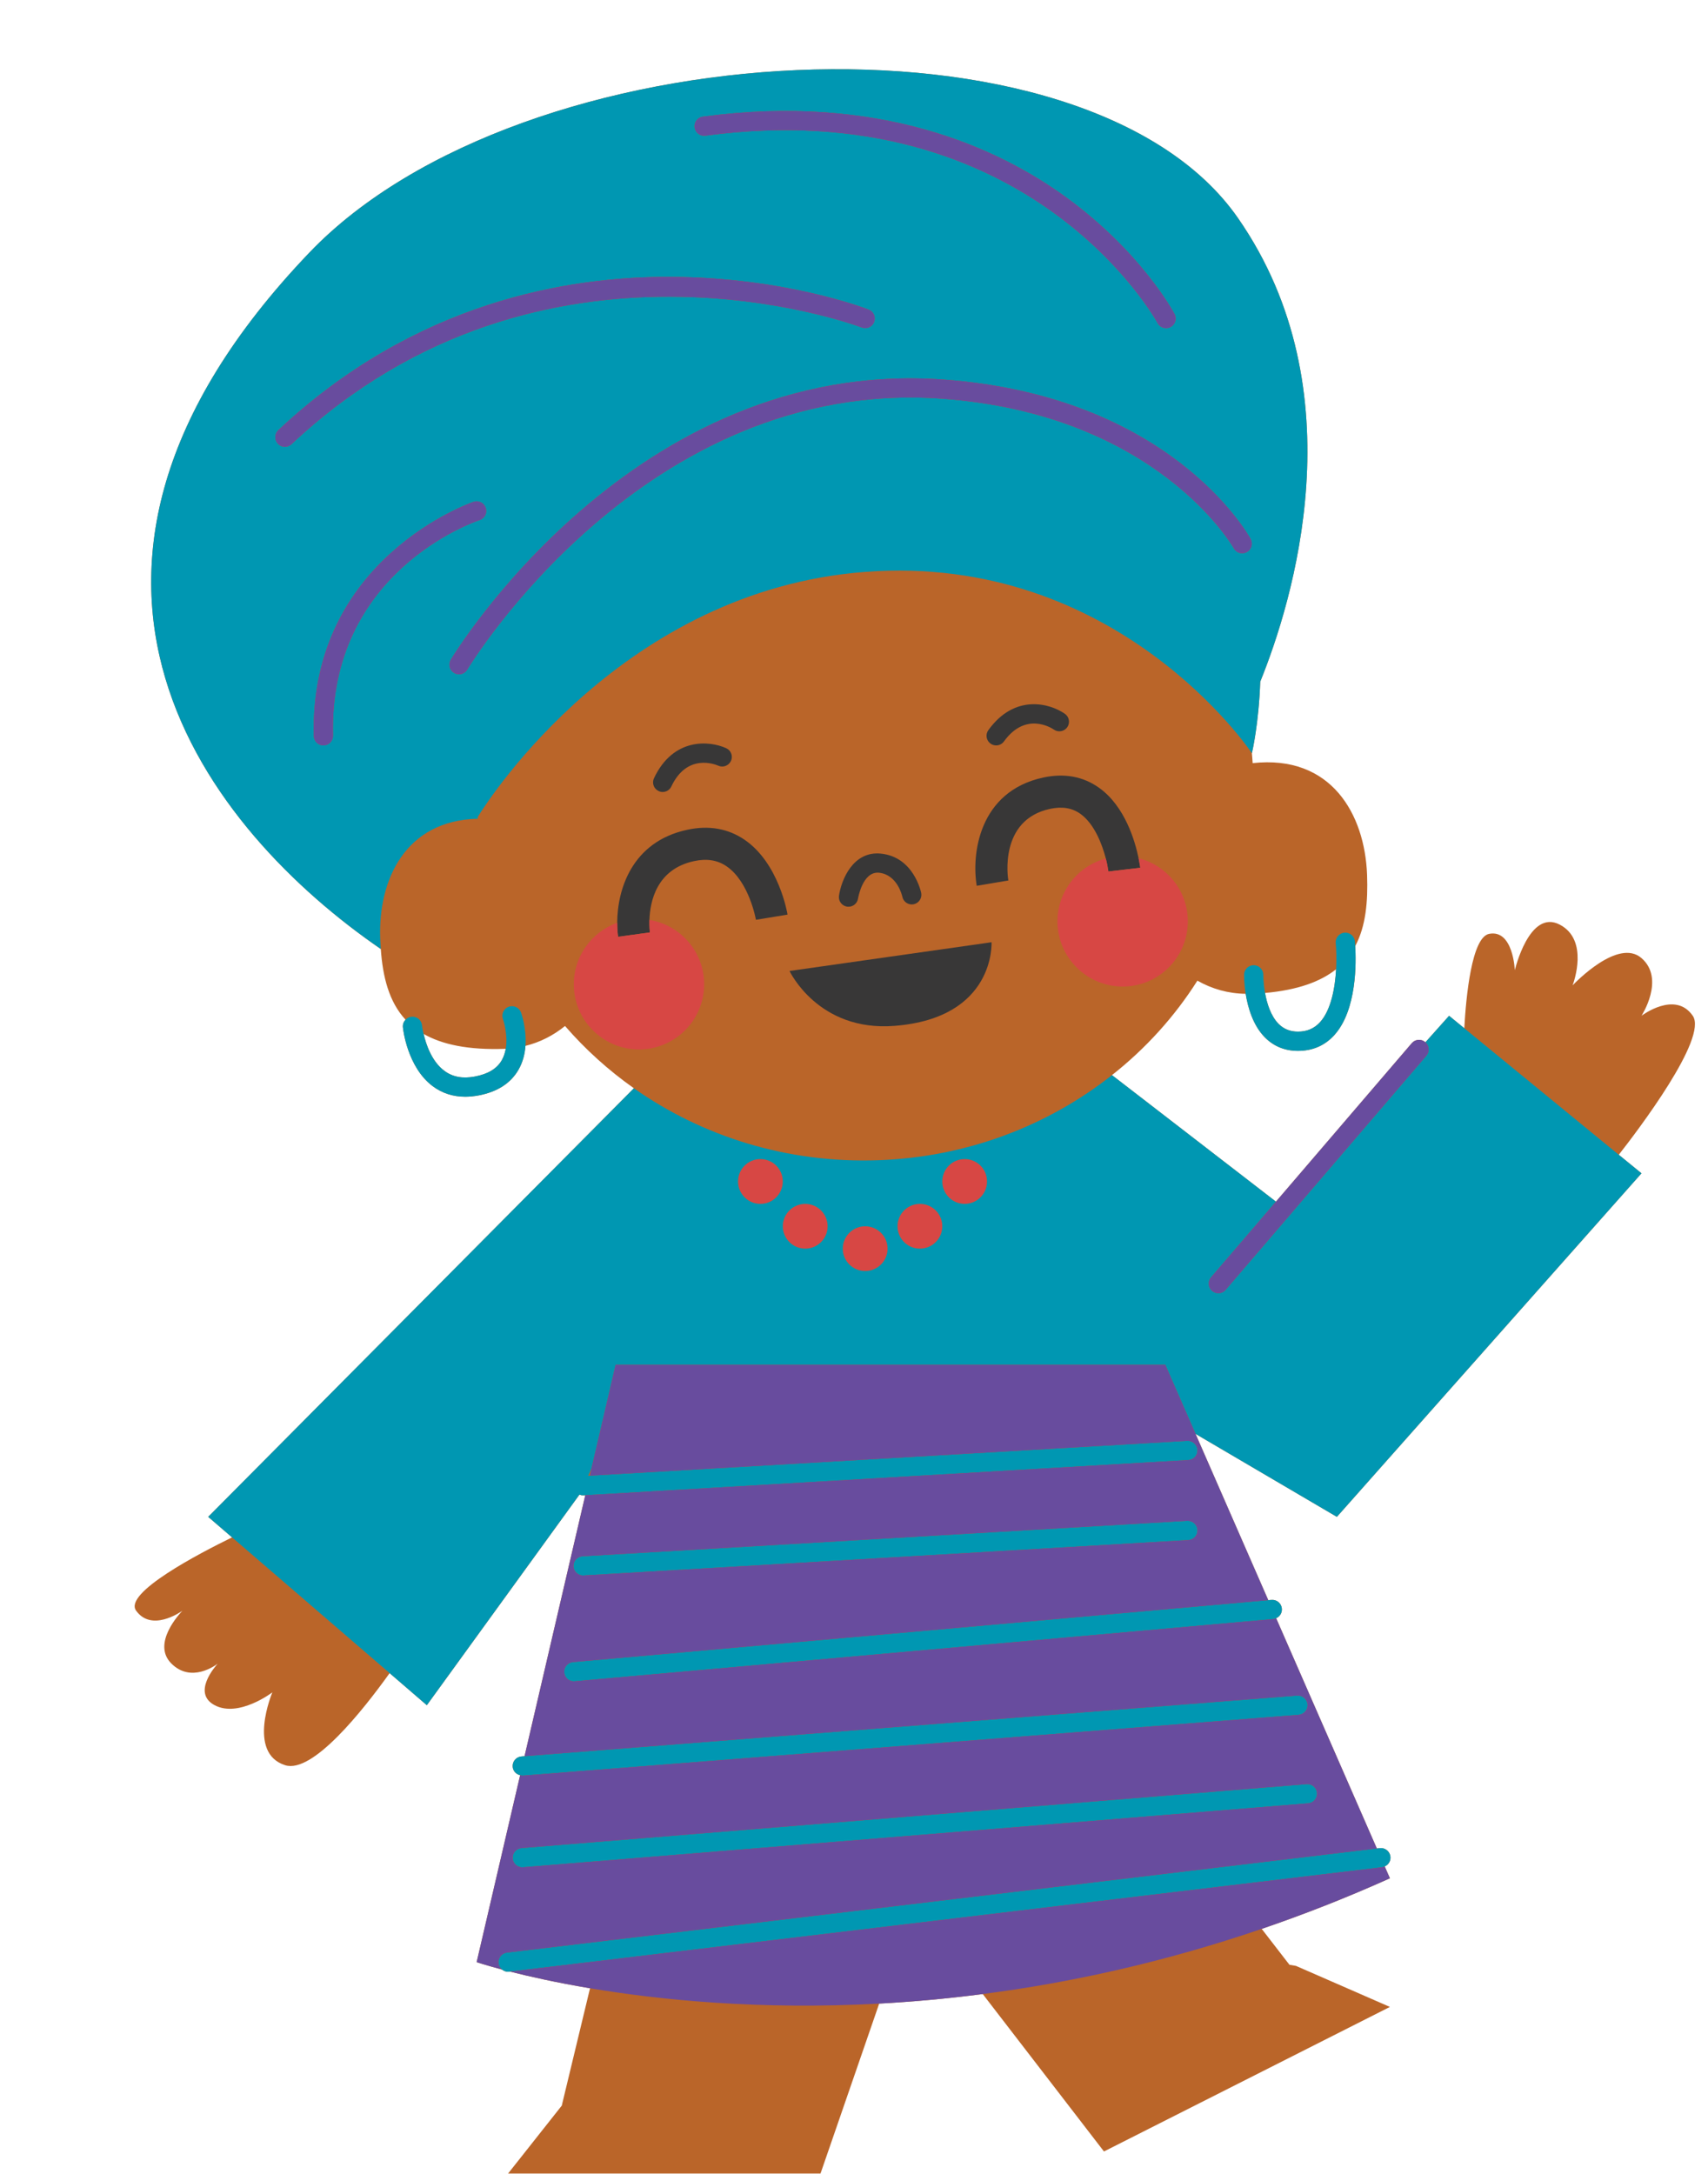 <?xml version="1.0" encoding="UTF-8" standalone="no"?><svg xmlns="http://www.w3.org/2000/svg" xmlns:xlink="http://www.w3.org/1999/xlink" fill="#000000" height="514.9" preserveAspectRatio="xMidYMid meet" version="1" viewBox="-31.9 -16.4 404.6 514.9" width="404.6" zoomAndPan="magnify"><g><g id="change1_1"><path d="M356.942,261.531l-5.378-4.39c4.466-5.697,21.161-27.649,17.531-32.919 c-4.178-6.076-12.153,0-12.153,0s5.697-8.735,0-13.672c-5.516-4.786-15.678,5.803-16.315,6.457 c0.258-0.685,3.919-10.755-3.052-14.387c-7.217-3.767-10.635,10.801-10.635,10.801s-0.38-9.707-6.077-8.613 c-4.132,0.79-5.47,14.736-5.894,22.361l-3.6-2.947l-5.606,6.273c0-0.015-0.014-0.03-0.03-0.03 c-0.957-0.821-2.384-0.714-3.204,0.243l-32.175,37.537l-38.843-29.972c8.005-6.305,14.855-13.884,20.234-22.377 c3.447,1.96,7.32,3.069,11.438,3.114c0.517,3.22,1.717,7.458,4.543,10.315c2.096,2.127,4.739,3.205,7.838,3.205 c3.479,0,6.381-1.261,8.629-3.752c5.392-5.97,5.165-17.409,4.936-21.055c2.522-4.724,3.038-10.557,2.812-16.892 c-0.533-14.37-8.493-28.513-27.102-26.463c-0.061-0.79-0.105-1.565-0.182-2.339c0,0,0,0,0-0.016 c0.091-0.379,1.639-7.109,1.975-16.938c7.61-18.806,23.241-68.769-5.272-109.816 C225.48-16.389,91.799-9.294,41.364,43.464c-73.221,76.593-23.363,137.235,16.938,164.93 c0.471,6.607,1.93,12.502,5.863,16.755c-0.44,0.471-0.698,1.109-0.623,1.792 c0.032,0.38,1.018,9.418,7.049,13.945c2.234,1.671,4.816,2.507,7.717,2.507c1.002,0,2.052-0.106,3.131-0.304 c4.464-0.836,7.67-2.901,9.509-6.137c1.032-1.808,1.489-3.752,1.625-5.606c3.465-0.851,6.64-2.491,9.374-4.709 c4.784,5.529,10.269,10.481,16.314,14.75L17.424,342.91l5.649,4.861c-7.776,3.798-25.733,13.155-22.74,17.348 c3.615,5.059,10.33,0.486,10.969,0.045c-0.639,0.668-7.323,7.778-2.613,12.487 c4.725,4.724,10.513,0.395,10.982,0.031c-0.502,0.561-6.184,6.942-0.729,9.843 c5.697,3.039,13.672-3.038,13.672-3.038s-6.076,14.371,3.038,17.257c6.516,2.051,18.457-13.034,24.746-21.814 l8.812,7.596l36.153-49.888c0.273,0.122,0.562,0.183,0.867,0.183c0.044,0,0.091,0,0.136-0.015l0.38-0.016 l-14.387,61.813l-0.714,0.06c-1.261,0.091-2.203,1.185-2.096,2.445c0.076,1.019,0.82,1.778,1.763,2.006 L81.012,448.396c0,0,2.096,0.699,6.001,1.747c0.395,0.319,0.895,0.531,1.443,0.531c0.091,0,0.183-0.015,0.273-0.03 l0.183-0.016c4.542,1.154,10.938,2.598,18.957,3.949l-6.531,27.117l-0.151,0.668l-12.73,16.102h74.01l3.556-10.299 l10.345-29.957c7.839-0.425,16.026-1.154,24.534-2.263l0.835,1.093l23.652,30.717l4.224,5.484l67.736-34.241 l-22.256-9.722l-1.534-0.258l-0.486-0.623l-6.092-7.884c9.935-3.403,20.068-7.352,30.368-11.986l-1.23-2.811 c0.896-0.38,1.474-1.321,1.351-2.339c-0.15-1.246-1.291-2.142-2.536-1.99l-0.684,0.076l-23.85-54.536 c0.865-0.379,1.442-1.276,1.352-2.278c-0.106-1.261-1.216-2.173-2.461-2.066l-0.76,0.06l-17.226-39.39 l33.48,19.657L356.942,261.531z M284.603,213.193c-0.244,4.39-1.185,9.646-3.798,12.532 c-1.368,1.504-3.084,2.248-5.242,2.248c-1.853,0-3.356-0.608-4.588-1.838c-1.867-1.898-2.764-4.86-3.205-7.322 C275.533,218.115,280.927,216.125,284.603,213.193z M86.981,234.719c-1.168,2.036-3.25,3.297-6.396,3.889 c-2.916,0.547-5.285,0.106-7.245-1.368c-2.978-2.218-4.328-6.259-4.891-8.719 c4.375,2.506,10.572,3.843,19.307,3.524c0.045-0.016,0.092-0.016,0.151-0.016 C87.741,232.957,87.453,233.868,86.981,234.719z" fill="#ba6529"/></g><path d="M107.82 333.162L108.211 331.482 107.445 333.183z" fill="none"/><g id="change2_1"><path d="M186.317,195.116c-0.076-0.35-1.824-8.553-9.57-9.312c-6.595-0.653-9.357,6.244-9.905,9.98 c-0.183,1.246,0.684,2.401,1.929,2.583c0.105,0.015,0.213,0.015,0.334,0.015c1.109,0,2.082-0.805,2.248-1.929 c0.016-0.076,1.065-6.487,4.954-6.122c4.375,0.44,5.499,5.484,5.543,5.681c0.243,1.23,1.459,2.036,2.675,1.792 C185.769,197.547,186.56,196.347,186.317,195.116z M144.481,182.523c-3.919-2.673-8.476-3.463-13.565-2.37 c-13.218,2.825-16.59,14.264-16.605,22.043c0,1.215,0.074,2.34,0.213,3.312l7.519-1.033 c-0.015-0.152-0.152-1.321-0.105-2.962c0.136-4.314,1.671-12.032,10.573-13.931 c3.007-0.653,5.514-0.258,7.67,1.2c5.408,3.676,6.973,12.624,6.988,12.7l7.49-1.23 C154.581,199.765,152.577,188.053,144.481,182.523z M237.814,186.897c-0.82-4.01-3.204-12.274-9.327-16.664 c-3.783-2.705-8.219-3.525-13.216-2.461c-15.357,3.296-17.044,18.23-15.799,25.658l7.489-1.261 c-0.106-0.577-2.279-14.355,9.89-16.968c2.854-0.607,5.211-0.229,7.186,1.184 c3.265,2.339,5.119,7.11,6.016,10.573c0.318,1.261,0.516,2.355,0.606,3.084l7.552-0.882 C238.192,189.04,238.089,188.19,237.814,186.897z M140.121,160.83c-3.919-1.792-12.534-2.598-17.105,7.125 c-0.533,1.14-0.047,2.491,1.093,3.022c0.304,0.152,0.638,0.228,0.956,0.228c0.867,0,1.688-0.486,2.067-1.306 c3.722-7.899,10.358-5.256,11.118-4.922c1.14,0.516,2.478,0,3.009-1.139 C141.776,162.699,141.274,161.347,140.121,160.83z M220.359,152.687c-3.524-2.46-11.851-4.845-18.138,3.874 c-0.73,1.018-0.502,2.445,0.516,3.175c0.411,0.304,0.882,0.44,1.337,0.44c0.714,0,1.413-0.335,1.855-0.957 c5.104-7.064,11.149-3.251,11.817-2.795c1.033,0.714,2.446,0.471,3.177-0.561 C221.636,154.829,221.394,153.417,220.359,152.687z M202.981,206.798l-47.851,6.806c0,0,6.76,14.431,24.866,13.003 C203.983,224.739,202.981,206.798,202.981,206.798z" fill="#383737"/></g><g id="change3_1"><path d="M121.938,201.512c-0.047,1.641,0.091,2.81,0.105,2.962l-7.519,1.033 c-0.139-0.972-0.213-2.097-0.213-3.312c-6.183,2.188-10.527,8.203-10.27,15.115 c0.304,8.522,7.458,15.176,15.979,14.872c8.523-0.318,15.178-7.474,14.872-15.996 C134.622,208.712,129.061,202.666,121.938,201.512z M237.814,186.897c0.275,1.292,0.379,2.143,0.397,2.264 l-7.552,0.882c-0.091-0.73-0.288-1.824-0.606-3.084c-6.807,1.823-11.697,8.127-11.44,15.449 c0.319,8.523,7.474,15.176,15.997,14.872c8.507-0.303,15.177-7.474,14.856-15.995 C249.224,194.265,244.3,188.523,237.814,186.897z M148.232,258.159c-2.931,0-5.302,2.37-5.302,5.302 c0,2.931,2.371,5.316,5.302,5.316s5.302-2.386,5.302-5.316C153.534,260.528,151.163,258.159,148.232,258.159z M158.851,268.777c-2.931,0-5.316,2.37-5.316,5.301c0,2.932,2.386,5.303,5.316,5.303 c2.917,0,5.303-2.371,5.303-5.303C164.153,271.147,161.768,268.777,158.851,268.777z M173.04,274.079 c-2.917,0-5.303,2.371-5.303,5.303c0,2.931,2.386,5.301,5.303,5.301c2.931,0,5.316-2.37,5.316-5.301 C178.356,276.449,175.971,274.079,173.04,274.079z M186.013,268.777c-2.931,0-5.302,2.37-5.302,5.301 c0,2.932,2.371,5.303,5.302,5.303c2.932,0,5.303-2.371,5.303-5.303 C191.315,271.147,188.944,268.777,186.013,268.777z M196.616,258.159c-2.933,0-5.301,2.37-5.301,5.302 c0,2.931,2.368,5.316,5.301,5.316c2.932,0,5.301-2.386,5.301-5.316 C201.917,260.528,199.548,258.159,196.616,258.159z" fill="#d74744"/></g><g id="change4_1"><path d="M261.359,35.261C225.48-16.389,91.799-9.294,41.364,43.464 c-73.221,76.593-23.363,137.235,16.938,164.93c-0.061-0.821-0.106-1.641-0.137-2.477 c-0.502-13.854,5.91-27.982,23.119-28.377c0-0.152-0.014-0.288-0.014-0.425 c2.963-4.8,34.681-53.715,91.769-58.045c59.792-4.542,91.342,42.565,91.617,42.945 c0.091-0.379,1.639-7.109,1.975-16.938C274.242,126.27,289.873,76.307,261.359,35.261z M134.606,11.229 c41.836-5.591,69.969,7.366,86.194,19.216c17.621,12.881,25.217,26.948,25.535,27.541 c0.593,1.108,0.168,2.491-0.942,3.083c-0.334,0.183-0.699,0.273-1.062,0.273c-0.82,0-1.61-0.44-2.021-1.215 c-0.288-0.548-30.14-54.673-107.111-44.388c-1.246,0.167-2.385-0.699-2.553-1.944 C132.478,12.535,133.346,11.396,134.606,11.229z M35.593,89.447c-0.608,0-1.218-0.243-1.658-0.73 c-0.865-0.911-0.819-2.354,0.092-3.221c32.327-30.336,68.633-36.519,93.38-36.306 c26.78,0.182,45.68,7.443,46.468,7.748c1.171,0.455,1.748,1.777,1.292,2.947s-1.776,1.747-2.946,1.291 c-0.746-0.288-75.348-28.377-135.065,27.648C36.716,89.234,36.152,89.447,35.593,89.447z M46.985,157.837 c0.029,1.261-0.973,2.309-2.219,2.339H44.707c-1.232,0-2.25-0.987-2.279-2.234 c-1.034-42.109,37.477-55.34,37.871-55.477c1.185-0.395,2.476,0.259,2.87,1.443 c0.395,1.2-0.242,2.492-1.443,2.886C80.268,107.282,46.027,119.161,46.985,157.837z M263.457,114.376 c-1.109,0.607-2.492,0.213-3.099-0.897c-0.168-0.319-18.186-31.78-69.211-35.44 c-70.531-5.059-111.941,63.483-112.353,64.166c-0.427,0.729-1.187,1.125-1.96,1.125c-0.395,0-0.806-0.107-1.155-0.319 c-1.093-0.639-1.442-2.036-0.806-3.115c0.427-0.713,43.159-71.656,116.606-66.399 c53.626,3.844,72.112,36.398,72.872,37.78C264.96,112.386,264.565,113.769,263.457,114.376z M113.931,306.892h130.219 l7.155,16.361l33.48,19.657l72.158-81.378l-5.378-4.39l-36.596-29.973l-3.6-2.947l-5.606,6.273 c0.929,0.821,1.033,2.233,0.23,3.175l-47.549,55.462c-0.456,0.532-1.094,0.805-1.731,0.805 c-0.518,0-1.049-0.183-1.49-0.547c-0.94-0.82-1.062-2.264-0.24-3.221l15.372-17.925l-38.843-29.972 c-15.085,11.924-34.227,19.399-55.266,20.158c-21.664,0.79-41.821-5.651-57.984-17.044L17.424,342.91l5.649,4.861 l37.325,32.159l8.812,7.596l36.153-49.888c0.273,0.122,0.562,0.183,0.867,0.183c0.044,0,0.091,0,0.136-0.015 l0.38-0.016l142.872-8.339c1.245-0.061,2.217-1.14,2.142-2.4s-1.2-2.218-2.415-2.142l-141.519,8.249 l-0.38,0.03l0.76-1.701L113.931,306.892z M196.616,258.159c2.932,0,5.301,2.37,5.301,5.302 c0,2.931-2.369,5.316-5.301,5.316c-2.933,0-5.301-2.386-5.301-5.316 C191.315,260.528,193.684,258.159,196.616,258.159z M186.013,268.777c2.932,0,5.303,2.37,5.303,5.301 c0,2.932-2.371,5.303-5.303,5.303c-2.931,0-5.302-2.371-5.302-5.303 C180.711,271.147,183.082,268.777,186.013,268.777z M173.04,274.079c2.931,0,5.316,2.371,5.316,5.303 c0,2.931-2.386,5.301-5.316,5.301c-2.917,0-5.303-2.37-5.303-5.301C167.737,276.449,170.123,274.079,173.04,274.079z M158.851,268.777c2.917,0,5.303,2.37,5.303,5.301c0,2.932-2.386,5.303-5.303,5.303 c-2.931,0-5.316-2.371-5.316-5.303C153.534,271.147,155.92,268.777,158.851,268.777z M148.232,258.159 c2.931,0,5.302,2.37,5.302,5.302c0,2.931-2.371,5.316-5.302,5.316s-5.302-2.386-5.302-5.316 C142.931,260.528,145.302,258.159,148.232,258.159z M249.345,343.852l-143.253,8.4 c-1.261,0.076-2.218,1.155-2.141,2.4c0.076,1.215,1.079,2.157,2.279,2.157c0.044,0,0.091,0,0.136-0.015 l143.252-8.386c1.26-0.077,2.217-1.155,2.142-2.416C251.685,344.748,250.606,343.791,249.345,343.852z M269.29,362.582l-0.76,0.06l-164.7,14.675c-1.262,0.122-2.188,1.216-2.067,2.476 c0.107,1.185,1.094,2.081,2.265,2.081c0.061,0,0.136-0.015,0.197-0.015l165.46-14.735 c0.258-0.031,0.486-0.106,0.715-0.198c0.865-0.379,1.442-1.276,1.352-2.278 C271.644,363.387,270.535,362.475,269.29,362.582z M275.381,385.247L92.359,399.603l-0.714,0.06 c-1.261,0.091-2.203,1.185-2.096,2.445c0.076,1.019,0.82,1.778,1.763,2.006c0.167,0.03,0.333,0.091,0.501,0.091 h0.183l183.75-14.401c1.245-0.107,2.188-1.2,2.097-2.461C277.735,386.098,276.628,385.156,275.381,385.247z M277.63,406.226l-185.999,15.146c-1.246,0.106-2.188,1.2-2.081,2.461c0.091,1.185,1.094,2.096,2.264,2.096 c0.06,0,0.137,0,0.197-0.015l185.984-15.146c1.26-0.106,2.187-1.2,2.08-2.461 C279.984,407.061,278.875,406.119,277.63,406.226z M294.933,421.386l-0.684,0.076L88.182,446.133 c-1.244,0.136-2.141,1.276-1.988,2.522c0.074,0.607,0.379,1.124,0.819,1.489c0.395,0.319,0.895,0.531,1.443,0.531 c0.091,0,0.183-0.015,0.273-0.03l0.183-0.016l206.566-24.716c0.228-0.03,0.425-0.106,0.64-0.198 c0.896-0.38,1.474-1.321,1.351-2.339C297.318,422.13,296.178,421.234,294.933,421.386z M289.129,207.724 c-0.029-0.638-0.075-1.063-0.075-1.154c-0.122-1.261-1.261-2.157-2.491-2.035 c-1.261,0.121-2.174,1.245-2.052,2.49c0.137,1.337,0.229,3.616,0.093,6.168 c-0.244,4.39-1.185,9.646-3.798,12.532c-1.368,1.504-3.084,2.248-5.242,2.248c-1.853,0-3.356-0.608-4.588-1.838 c-1.867-1.898-2.764-4.86-3.205-7.322c-0.425-2.355-0.41-4.238-0.41-4.268 c0.015-1.262-1.003-2.295-2.247-2.31c-0.018,0-0.032,0-0.032,0c-1.244,0-2.264,1.002-2.277,2.248 c0,0.167-0.016,2.051,0.379,4.527c0.517,3.22,1.717,7.458,4.543,10.315c2.096,2.127,4.739,3.205,7.838,3.205 c3.479,0,6.381-1.261,8.629-3.752C289.584,222.81,289.357,211.371,289.129,207.724z M91.524,223.432 c-0.441-1.169-1.73-1.777-2.918-1.352c-1.184,0.425-1.791,1.732-1.365,2.916c0.015,0.047,1.244,3.585,0.667,7.034 c-0.167,0.927-0.455,1.838-0.927,2.689c-1.168,2.036-3.25,3.297-6.396,3.889c-2.916,0.547-5.285,0.106-7.245-1.368 c-2.978-2.218-4.328-6.259-4.891-8.719c-0.29-1.2-0.381-2.021-0.381-2.036 c-0.121-1.261-1.23-2.172-2.492-2.035c-0.576,0.045-1.062,0.319-1.412,0.699 c-0.44,0.471-0.698,1.109-0.623,1.792c0.032,0.38,1.018,9.418,7.049,13.945c2.234,1.671,4.816,2.507,7.717,2.507 c1.002,0,2.052-0.106,3.131-0.304c4.464-0.836,7.67-2.901,9.509-6.137c1.032-1.808,1.489-3.752,1.625-5.606 C92.877,227.23,91.6,223.66,91.524,223.432z" fill="#0097b2"/></g><g id="change5_1"><path d="M296.118,425.715c-0.215,0.091-0.412,0.168-0.64,0.198L88.912,450.629 c4.542,1.154,10.938,2.598,18.957,3.949c16.651,2.796,40.227,5.166,68.497,3.631 c7.839-0.425,16.026-1.154,24.534-2.263c20.446-2.644,42.701-7.445,66.079-15.435 c9.935-3.403,20.068-7.352,30.368-11.986L296.118,425.715z M88.182,446.133l206.067-24.671l-23.85-54.536 c-0.229,0.091-0.457,0.167-0.715,0.198l-165.46,14.735c-0.061,0-0.136,0.015-0.197,0.015 c-1.171,0-2.157-0.896-2.265-2.081c-0.121-1.26,0.806-2.354,2.067-2.476l164.7-14.675l-17.226-39.39 l-7.155-16.361H113.931l-5.726,24.595l-0.38,1.671l141.519-8.249c1.215-0.076,2.34,0.881,2.415,2.142 s-0.896,2.339-2.142,2.4l-142.872,8.339l-14.387,61.813l183.022-14.355c1.247-0.091,2.354,0.851,2.462,2.096 c0.091,1.261-0.852,2.354-2.097,2.461l-183.75,14.401h-0.183c-0.168,0-0.334-0.061-0.501-0.091L81.012,448.396 c0,0,2.096,0.699,6.001,1.747c-0.44-0.365-0.745-0.881-0.819-1.489C86.041,447.409,86.938,446.269,88.182,446.133z M106.092,352.252l143.253-8.4c1.262-0.061,2.34,0.896,2.415,2.142c0.075,1.261-0.882,2.339-2.142,2.416 l-143.252,8.386c-0.045,0.015-0.092,0.015-0.136,0.015c-1.2,0-2.203-0.942-2.279-2.157 C103.874,353.407,104.831,352.328,106.092,352.252z M91.631,421.371l185.999-15.146 c1.245-0.106,2.354,0.835,2.445,2.081c0.106,1.261-0.82,2.355-2.08,2.461L92.011,425.913 c-0.06,0.015-0.137,0.015-0.197,0.015c-1.17,0-2.173-0.912-2.264-2.096 C89.442,422.571,90.385,421.477,91.631,421.371z M264.353,111.277c-0.76-1.382-19.246-33.936-72.872-37.78 c-73.447-5.257-116.18,65.686-116.606,66.399c-0.637,1.079-0.287,2.476,0.806,3.115 c0.35,0.212,0.761,0.319,1.155,0.319c0.773,0,1.533-0.396,1.96-1.125c0.411-0.683,41.821-69.225,112.353-64.166 c51.025,3.66,69.043,35.121,69.211,35.44c0.606,1.11,1.989,1.504,3.099,0.897 C264.565,113.769,264.96,112.386,264.353,111.277z M246.336,57.987c-0.318-0.594-7.914-14.66-25.535-27.541 c-16.226-11.85-44.358-24.808-86.194-19.216c-1.261,0.167-2.128,1.306-1.96,2.567 c0.168,1.246,1.307,2.111,2.553,1.944c76.972-10.285,106.823,43.84,107.111,44.388 c0.41,0.774,1.2,1.215,2.021,1.215c0.363,0,0.729-0.091,1.062-0.273 C246.504,60.478,246.929,59.095,246.336,57.987z M173.874,56.939c-0.788-0.305-19.688-7.565-46.468-7.748 c-24.747-0.213-61.053,5.97-93.38,36.306c-0.911,0.867-0.957,2.31-0.092,3.221 c0.44,0.486,1.05,0.73,1.658,0.73c0.56,0,1.123-0.213,1.562-0.623 c59.717-56.024,134.318-27.936,135.065-27.648c1.17,0.456,2.49-0.121,2.946-1.291S175.045,57.394,173.874,56.939z M83.169,103.909c-0.395-1.185-1.685-1.838-2.87-1.443c-0.395,0.137-38.905,13.368-37.871,55.477 c0.029,1.247,1.047,2.234,2.279,2.234h0.06c1.246-0.031,2.248-1.078,2.219-2.339 c-0.958-38.676,33.282-50.555,34.74-51.042C82.927,106.401,83.564,105.109,83.169,103.909z M305.763,230.496 c0-0.015-0.014-0.03-0.03-0.03c-0.957-0.821-2.384-0.714-3.204,0.243l-32.175,37.537l-15.372,17.925 c-0.822,0.957-0.699,2.4,0.24,3.221c0.441,0.364,0.973,0.547,1.49,0.547c0.638,0,1.275-0.273,1.731-0.805 l47.549-55.462C306.796,232.728,306.691,231.316,305.763,230.496z" fill="#684c9e"/></g></g></svg>